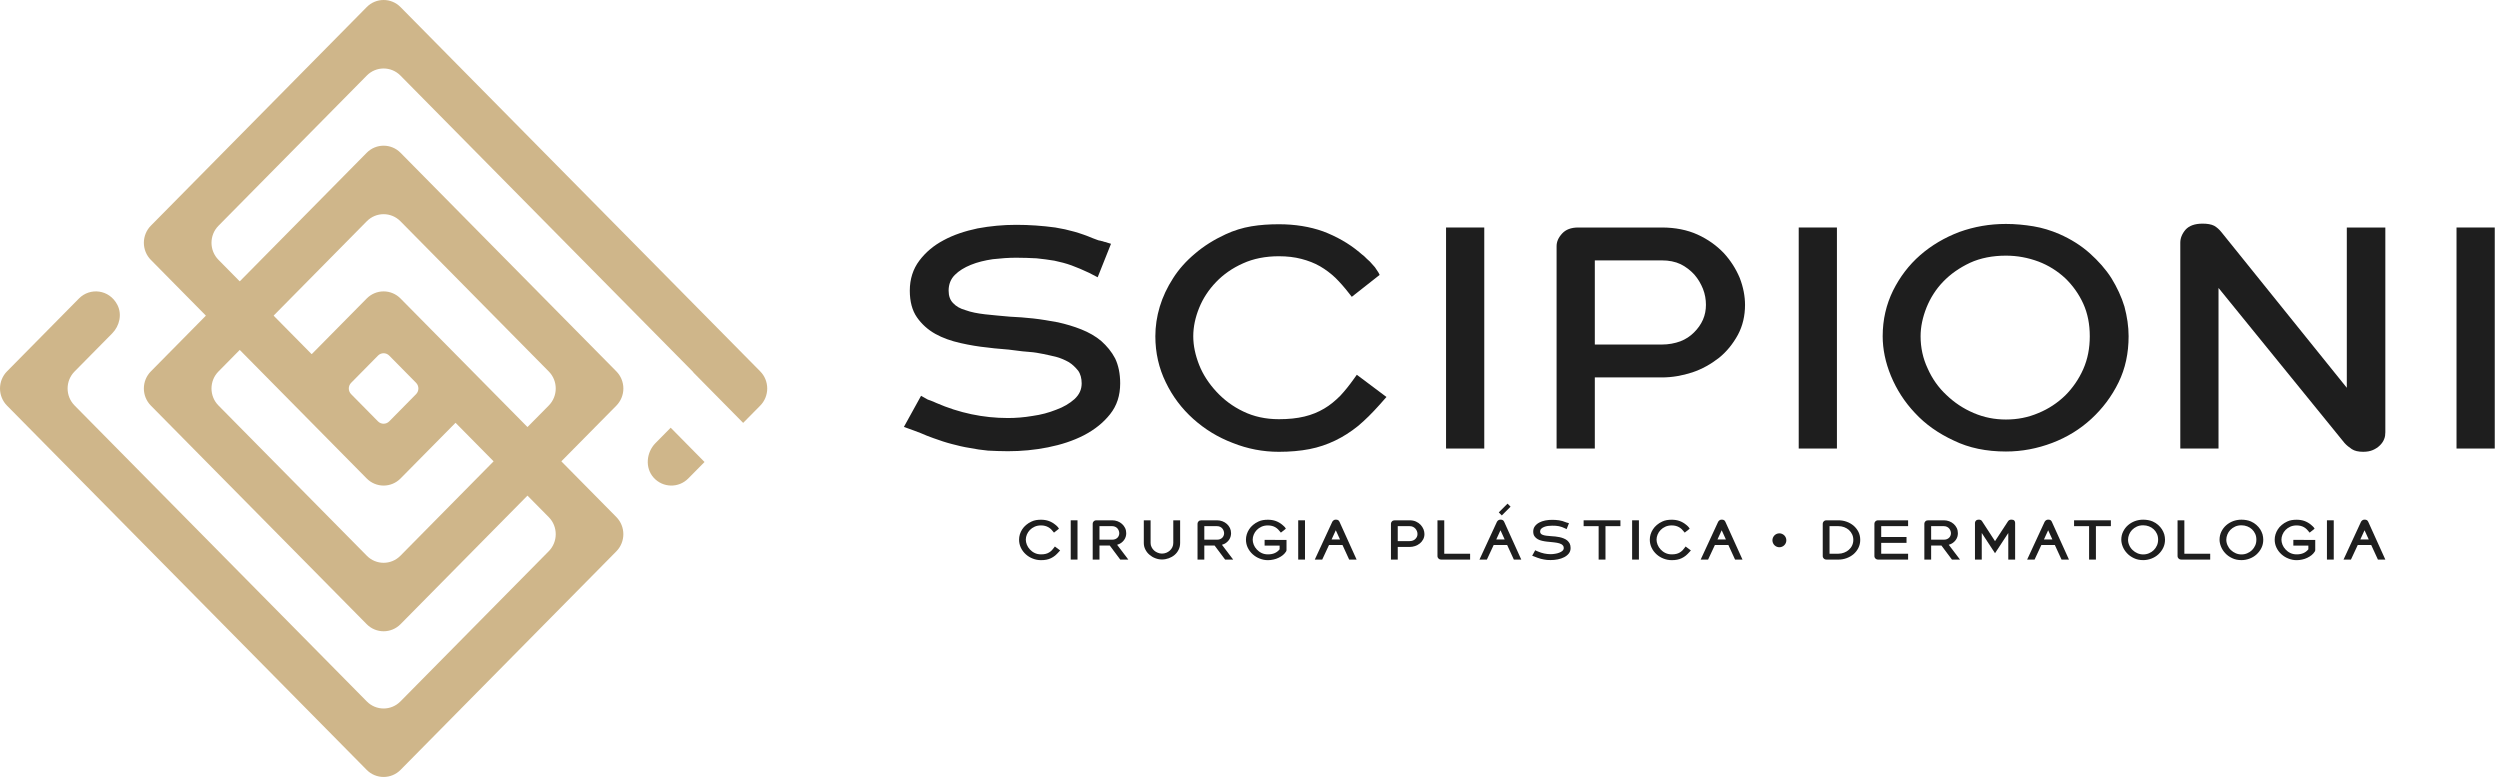 <svg width="253" height="79" viewBox="0 0 253 79" fill="none" xmlns="http://www.w3.org/2000/svg">
<path d="M151.983 52.163L151.676 51.855L152.564 50.968L152.87 51.275L151.983 52.163Z" fill="#1E1E1E"/>
<path d="M106.604 53.828C106.529 53.731 106.449 53.642 106.369 53.561C106.285 53.481 106.193 53.413 106.092 53.354C105.99 53.296 105.878 53.252 105.755 53.22C105.634 53.188 105.501 53.172 105.352 53.172C105.112 53.172 104.893 53.215 104.706 53.3C104.515 53.385 104.355 53.498 104.222 53.636C104.09 53.773 103.988 53.929 103.918 54.099C103.849 54.27 103.812 54.441 103.812 54.612C103.812 54.781 103.849 54.952 103.918 55.127C103.988 55.304 104.094 55.463 104.227 55.607C104.361 55.752 104.52 55.873 104.712 55.964C104.898 56.054 105.112 56.102 105.352 56.102C105.527 56.102 105.677 56.087 105.81 56.054C105.943 56.023 106.06 55.975 106.166 55.91C106.268 55.852 106.364 55.772 106.454 55.682C106.539 55.592 106.619 55.49 106.7 55.378L106.752 55.304L107.286 55.704L107.163 55.842C107.03 55.991 106.902 56.12 106.775 56.226C106.642 56.332 106.507 56.418 106.364 56.486C106.22 56.556 106.066 56.609 105.901 56.64C105.734 56.673 105.548 56.688 105.352 56.688C105.064 56.688 104.787 56.636 104.52 56.53C104.255 56.429 104.019 56.285 103.812 56.097C103.604 55.91 103.438 55.693 103.316 55.438C103.193 55.185 103.13 54.909 103.13 54.612C103.13 54.436 103.157 54.254 103.209 54.078C103.263 53.902 103.343 53.731 103.449 53.567C103.55 53.408 103.684 53.258 103.844 53.124C103.998 52.991 104.184 52.874 104.393 52.779C104.541 52.709 104.696 52.661 104.856 52.634C105.016 52.607 105.181 52.596 105.352 52.596C105.638 52.596 105.905 52.639 106.145 52.725C106.385 52.815 106.604 52.938 106.796 53.099C106.822 53.12 106.848 53.146 106.886 53.172C106.917 53.205 106.95 53.237 106.988 53.268C107.019 53.305 107.051 53.337 107.078 53.369C107.104 53.408 107.126 53.439 107.141 53.465L107.163 53.509L106.662 53.902L106.604 53.828Z" fill="#1E1E1E"/>
<path d="M109.044 56.63H108.357V52.655H109.044V56.63Z" fill="#1E1E1E"/>
<path d="M111.267 54.616H112.557C112.669 54.616 112.77 54.599 112.86 54.563C112.951 54.525 113.024 54.477 113.085 54.419C113.143 54.36 113.191 54.291 113.222 54.21C113.254 54.131 113.27 54.052 113.27 53.967C113.27 53.881 113.254 53.795 113.222 53.711C113.191 53.625 113.143 53.546 113.085 53.475C113.024 53.407 112.951 53.353 112.86 53.311C112.77 53.269 112.669 53.247 112.557 53.247H111.267V54.616ZM112.307 55.207H111.267V56.63H110.581V52.99C110.581 52.911 110.611 52.836 110.681 52.762C110.746 52.692 110.84 52.655 110.969 52.655H112.557C112.743 52.655 112.924 52.688 113.095 52.751C113.265 52.815 113.415 52.905 113.548 53.023C113.681 53.14 113.782 53.279 113.862 53.439C113.936 53.599 113.974 53.774 113.974 53.967C113.974 54.084 113.958 54.202 113.921 54.323C113.884 54.445 113.825 54.557 113.75 54.659C113.671 54.766 113.573 54.861 113.463 54.941C113.344 55.022 113.206 55.086 113.052 55.133L114.187 56.63H113.371L112.307 55.207Z" fill="#1E1E1E"/>
<path d="M116.541 55.373C116.606 55.506 116.69 55.618 116.798 55.714C116.904 55.81 117.027 55.885 117.165 55.937C117.303 55.996 117.447 56.023 117.591 56.023C117.74 56.023 117.883 55.996 118.023 55.943C118.156 55.89 118.279 55.815 118.385 55.72C118.492 55.623 118.578 55.511 118.641 55.378C118.705 55.245 118.736 55.105 118.736 54.952V52.655H119.429V54.952C119.429 55.202 119.377 55.432 119.275 55.634C119.174 55.842 119.035 56.018 118.865 56.162C118.695 56.306 118.496 56.418 118.279 56.497C118.054 56.577 117.826 56.62 117.591 56.62C117.362 56.62 117.138 56.577 116.919 56.492C116.701 56.413 116.504 56.294 116.333 56.146C116.157 56.002 116.02 55.826 115.913 55.618C115.807 55.416 115.753 55.192 115.753 54.952V52.655H116.441V54.952C116.441 55.105 116.472 55.245 116.541 55.373Z" fill="#1E1E1E"/>
<path d="M121.876 54.616H123.166C123.278 54.616 123.379 54.599 123.469 54.563C123.56 54.525 123.634 54.477 123.693 54.419C123.752 54.36 123.8 54.291 123.831 54.21C123.863 54.131 123.88 54.052 123.88 53.967C123.88 53.881 123.863 53.795 123.831 53.711C123.8 53.625 123.752 53.546 123.693 53.475C123.634 53.407 123.56 53.353 123.469 53.311C123.379 53.269 123.278 53.247 123.166 53.247H121.876V54.616ZM122.916 55.207H121.876V56.63H121.19V52.99C121.19 52.911 121.222 52.836 121.291 52.762C121.355 52.692 121.451 52.655 121.578 52.655H123.166C123.353 52.655 123.534 52.688 123.704 52.751C123.876 52.815 124.024 52.905 124.158 53.023C124.291 53.14 124.391 53.279 124.472 53.439C124.546 53.599 124.584 53.774 124.584 53.967C124.584 54.084 124.567 54.202 124.53 54.323C124.493 54.445 124.434 54.557 124.36 54.659C124.28 54.766 124.184 54.861 124.072 54.941C123.955 55.022 123.816 55.086 123.661 55.133L124.797 56.63H123.981L122.916 55.207Z" fill="#1E1E1E"/>
<path d="M127.818 52.635C127.978 52.608 128.142 52.597 128.313 52.597C128.601 52.597 128.868 52.64 129.107 52.725C129.347 52.815 129.566 52.939 129.757 53.098C129.811 53.141 129.874 53.198 129.949 53.269C130.023 53.337 130.078 53.407 130.103 53.465L130.125 53.509L129.624 53.904L129.566 53.828C129.491 53.731 129.411 53.641 129.331 53.562C129.246 53.482 129.155 53.412 129.054 53.353C128.953 53.295 128.841 53.251 128.718 53.22C128.596 53.19 128.462 53.173 128.313 53.173C128.073 53.173 127.856 53.215 127.668 53.3C127.476 53.386 127.317 53.497 127.184 53.635C127.05 53.774 126.948 53.929 126.879 54.1C126.811 54.269 126.773 54.441 126.773 54.611C126.773 54.782 126.811 54.951 126.879 55.129C126.948 55.303 127.057 55.464 127.189 55.608C127.322 55.751 127.483 55.874 127.674 55.965C127.86 56.055 128.073 56.102 128.313 56.102C128.579 56.102 128.809 56.06 129.001 55.974C129.193 55.89 129.358 55.762 129.497 55.592V55.218H127.978V54.632L130.195 54.644V55.65C130.195 55.687 130.188 55.714 130.184 55.74C130.173 55.768 130.157 55.798 130.141 55.826C130.061 55.954 129.954 56.071 129.826 56.178C129.693 56.284 129.55 56.374 129.389 56.449C129.224 56.529 129.054 56.588 128.872 56.625C128.686 56.668 128.5 56.689 128.313 56.689C128.031 56.689 127.754 56.636 127.487 56.529C127.215 56.428 126.981 56.278 126.773 56.093C126.566 55.906 126.401 55.687 126.278 55.438C126.156 55.187 126.091 54.909 126.091 54.611C126.091 54.436 126.118 54.254 126.172 54.077C126.224 53.904 126.305 53.731 126.412 53.567C126.512 53.407 126.646 53.257 126.805 53.125C126.961 52.992 127.146 52.874 127.354 52.779C127.504 52.708 127.658 52.66 127.818 52.635Z" fill="#1E1E1E"/>
<path d="M132.066 56.63H131.379V52.655H132.066V56.63Z" fill="#1E1E1E"/>
<path d="M135.609 54.595L135.183 53.662L134.756 54.595H135.609ZM133.057 56.63L134.827 52.805C134.853 52.751 134.901 52.703 134.96 52.655C135.018 52.607 135.098 52.586 135.189 52.586C135.296 52.586 135.375 52.607 135.428 52.644C135.481 52.682 135.525 52.734 135.557 52.805L137.288 56.63H136.536L135.86 55.154H134.495L133.809 56.63H133.057Z" fill="#1E1E1E"/>
<path d="M142.657 54.76C142.778 54.76 142.89 54.739 142.992 54.701C143.088 54.664 143.168 54.611 143.237 54.541C143.306 54.472 143.36 54.397 143.397 54.313C143.434 54.227 143.449 54.137 143.449 54.046C143.449 53.95 143.434 53.855 143.397 53.759C143.36 53.667 143.312 53.583 143.243 53.503C143.172 53.427 143.093 53.364 142.998 53.316C142.896 53.269 142.784 53.247 142.657 53.247H141.452V54.76H142.657ZM143.301 52.783C143.487 52.868 143.641 52.98 143.77 53.114C143.892 53.247 143.988 53.397 144.058 53.561C144.121 53.726 144.153 53.891 144.153 54.046C144.153 54.243 144.111 54.424 144.025 54.584C143.936 54.749 143.823 54.888 143.684 55C143.541 55.112 143.381 55.202 143.205 55.261C143.024 55.32 142.842 55.352 142.657 55.352H141.452V56.63H140.764V52.99C140.764 52.911 140.797 52.836 140.866 52.762C140.93 52.692 141.026 52.655 141.154 52.655H142.657C142.896 52.655 143.115 52.698 143.301 52.783Z" fill="#1E1E1E"/>
<path d="M146.159 52.655V56.035H148.775V56.63H145.861C145.738 56.63 145.643 56.593 145.573 56.519C145.504 56.449 145.472 56.375 145.472 56.3V52.655H146.159Z" fill="#1E1E1E"/>
<path d="M152.274 54.595L151.848 53.662L151.422 54.595H152.274ZM149.722 56.63L151.491 52.805C151.518 52.751 151.566 52.703 151.624 52.655C151.683 52.607 151.762 52.586 151.854 52.586C151.96 52.586 152.039 52.607 152.092 52.644C152.146 52.682 152.189 52.734 152.221 52.805L153.953 56.63H153.201L152.524 55.154H151.16L150.473 56.63H149.722Z" fill="#1E1E1E"/>
<path d="M158.578 52.889L158.636 52.905C158.63 52.905 158.63 52.905 158.625 52.901C158.63 52.901 158.636 52.905 158.652 52.911C158.678 52.916 158.699 52.922 158.711 52.927L158.78 52.949L158.54 53.55L158.386 53.471C158.274 53.417 158.173 53.375 158.071 53.337C157.97 53.301 157.864 53.273 157.762 53.251C157.661 53.236 157.555 53.22 157.442 53.209C157.331 53.205 157.209 53.199 157.075 53.199C156.936 53.199 156.798 53.209 156.654 53.225C156.51 53.246 156.377 53.278 156.26 53.327C156.143 53.375 156.047 53.433 155.972 53.507C155.897 53.583 155.859 53.679 155.859 53.791C155.859 53.886 155.887 53.961 155.94 54.013C155.994 54.073 156.067 54.115 156.164 54.142C156.265 54.18 156.382 54.2 156.516 54.217C156.649 54.233 156.798 54.243 156.963 54.259C157.097 54.265 157.236 54.275 157.384 54.291C157.528 54.307 157.676 54.333 157.826 54.359C157.97 54.392 158.114 54.434 158.248 54.489C158.381 54.541 158.503 54.612 158.605 54.696C158.706 54.786 158.791 54.888 158.855 55.01C158.914 55.133 158.945 55.282 158.945 55.458C158.945 55.676 158.886 55.857 158.764 56.012C158.641 56.166 158.488 56.289 158.294 56.389C158.098 56.492 157.885 56.56 157.645 56.609C157.405 56.656 157.165 56.678 156.925 56.678C156.798 56.678 156.681 56.672 156.569 56.667C156.458 56.656 156.345 56.641 156.239 56.619C156.132 56.604 156.024 56.576 155.924 56.55C155.818 56.524 155.705 56.486 155.588 56.443C155.509 56.417 155.433 56.384 155.36 56.354C155.285 56.327 155.21 56.294 155.131 56.268L155.055 56.242L155.365 55.682L155.45 55.729C155.471 55.745 155.498 55.756 155.535 55.767C155.552 55.772 155.573 55.784 155.588 55.788C155.605 55.793 155.621 55.804 155.636 55.809C156.052 55.989 156.483 56.082 156.925 56.082C157.065 56.082 157.214 56.07 157.368 56.043C157.522 56.022 157.661 55.985 157.795 55.932C157.927 55.884 158.035 55.82 158.125 55.74C158.21 55.66 158.252 55.57 158.252 55.458C158.252 55.367 158.231 55.288 158.188 55.228C158.14 55.169 158.087 55.117 158.018 55.075C157.948 55.038 157.879 55.006 157.8 54.984C157.72 54.962 157.639 54.946 157.566 54.93C157.485 54.914 157.401 54.899 157.315 54.893C157.23 54.888 157.144 54.877 157.065 54.865C156.985 54.856 156.899 54.845 156.814 54.84C156.729 54.835 156.643 54.823 156.558 54.814C156.399 54.797 156.239 54.771 156.074 54.733C155.908 54.696 155.753 54.643 155.621 54.568C155.487 54.493 155.375 54.392 155.29 54.27C155.204 54.147 155.162 53.987 155.162 53.791C155.162 53.583 155.22 53.4 155.333 53.251C155.444 53.103 155.588 52.98 155.77 52.884C155.945 52.788 156.153 52.718 156.382 52.671C156.61 52.628 156.84 52.607 157.075 52.607C157.309 52.607 157.544 52.622 157.779 52.655C158.013 52.693 158.236 52.757 158.45 52.847C158.465 52.853 158.477 52.858 158.492 52.863C158.503 52.868 158.519 52.874 158.534 52.878L158.567 52.889H158.578Z" fill="#1E1E1E"/>
<path d="M160.263 53.247V52.655H163.987V53.247H162.475V56.63H161.782V53.247H160.263Z" fill="#1E1E1E"/>
<path d="M165.858 56.63H165.171V52.655H165.858V56.63Z" fill="#1E1E1E"/>
<path d="M170.434 53.828C170.359 53.731 170.279 53.642 170.199 53.561C170.114 53.481 170.023 53.413 169.923 53.354C169.821 53.296 169.71 53.252 169.587 53.22C169.464 53.188 169.331 53.172 169.182 53.172C168.942 53.172 168.723 53.215 168.536 53.3C168.346 53.385 168.185 53.498 168.052 53.636C167.92 53.773 167.818 53.929 167.749 54.099C167.679 54.27 167.642 54.441 167.642 54.612C167.642 54.781 167.679 54.952 167.749 55.127C167.818 55.304 167.924 55.463 168.057 55.607C168.191 55.752 168.35 55.873 168.542 55.964C168.729 56.054 168.942 56.102 169.182 56.102C169.358 56.102 169.507 56.087 169.639 56.054C169.773 56.023 169.891 55.975 169.997 55.91C170.098 55.852 170.194 55.772 170.285 55.682C170.37 55.592 170.449 55.49 170.53 55.378L170.583 55.304L171.116 55.704L170.993 55.842C170.86 55.991 170.733 56.12 170.605 56.226C170.472 56.332 170.338 56.418 170.194 56.486C170.05 56.556 169.896 56.609 169.731 56.64C169.564 56.673 169.378 56.688 169.182 56.688C168.894 56.688 168.617 56.636 168.35 56.53C168.084 56.429 167.851 56.285 167.642 56.097C167.434 55.91 167.269 55.693 167.146 55.438C167.024 55.185 166.96 54.909 166.96 54.612C166.96 54.436 166.987 54.254 167.039 54.078C167.093 53.902 167.173 53.731 167.28 53.567C167.382 53.408 167.513 53.258 167.674 53.124C167.828 52.991 168.016 52.874 168.222 52.779C168.372 52.709 168.526 52.661 168.686 52.634C168.846 52.607 169.011 52.596 169.182 52.596C169.47 52.596 169.735 52.639 169.975 52.725C170.215 52.815 170.434 52.938 170.626 53.099C170.652 53.12 170.678 53.146 170.716 53.172C170.748 53.205 170.781 53.237 170.818 53.268C170.849 53.305 170.881 53.337 170.908 53.369C170.935 53.408 170.956 53.439 170.971 53.465L170.993 53.509L170.492 53.902L170.434 53.828Z" fill="#1E1E1E"/>
<path d="M174.661 54.595L174.235 53.662L173.808 54.595H174.661ZM172.108 56.63L173.877 52.805C173.905 52.751 173.953 52.703 174.011 52.655C174.069 52.607 174.15 52.586 174.241 52.586C174.346 52.586 174.427 52.607 174.48 52.644C174.533 52.682 174.575 52.734 174.608 52.805L176.34 56.63H175.588L174.912 55.154H173.547L172.859 56.63H172.108Z" fill="#1E1E1E"/>
<path d="M186.054 56.035C186.25 56.035 186.442 55.997 186.623 55.927C186.806 55.858 186.964 55.763 187.103 55.64C187.242 55.517 187.353 55.374 187.435 55.197C187.514 55.027 187.556 54.84 187.556 54.638C187.556 54.429 187.514 54.244 187.435 54.074C187.353 53.904 187.242 53.754 187.108 53.63C186.97 53.509 186.81 53.418 186.63 53.349C186.448 53.28 186.256 53.247 186.054 53.247H185.149V56.035H186.054ZM186.884 52.799C187.146 52.895 187.38 53.029 187.583 53.199C187.785 53.376 187.951 53.583 188.073 53.822C188.196 54.067 188.255 54.34 188.255 54.638C188.255 54.936 188.19 55.208 188.068 55.453C187.945 55.698 187.781 55.906 187.579 56.082C187.37 56.258 187.135 56.391 186.874 56.487C186.608 56.583 186.336 56.631 186.054 56.631H184.849C184.727 56.631 184.631 56.593 184.562 56.519C184.493 56.448 184.461 56.375 184.461 56.301V52.991C184.461 52.911 184.493 52.838 184.562 52.763C184.625 52.694 184.721 52.655 184.849 52.655H186.054C186.341 52.655 186.617 52.703 186.884 52.799Z" fill="#1E1E1E"/>
<path d="M190.378 56.035H193.1V56.631H190.079C189.957 56.631 189.86 56.593 189.79 56.519C189.721 56.448 189.69 56.375 189.69 56.301V52.991C189.69 52.911 189.721 52.838 189.79 52.763C189.855 52.694 189.951 52.655 190.079 52.655H193.1V53.247H190.378V54.345H192.94V54.941H190.378V56.035Z" fill="#1E1E1E"/>
<path d="M195.431 54.616H196.722C196.833 54.616 196.933 54.599 197.025 54.563C197.115 54.525 197.189 54.477 197.248 54.419C197.308 54.36 197.356 54.291 197.387 54.21C197.417 54.131 197.436 54.052 197.436 53.967C197.436 53.881 197.417 53.795 197.387 53.711C197.356 53.625 197.308 53.546 197.248 53.475C197.189 53.407 197.115 53.353 197.025 53.311C196.933 53.269 196.833 53.247 196.722 53.247H195.431V54.616ZM196.472 55.207H195.431V56.63H194.744V52.99C194.744 52.911 194.776 52.836 194.845 52.762C194.909 52.692 195.005 52.655 195.132 52.655H196.722C196.908 52.655 197.089 52.688 197.259 52.751C197.43 52.815 197.578 52.905 197.712 53.023C197.844 53.14 197.946 53.279 198.026 53.439C198.1 53.599 198.138 53.774 198.138 53.967C198.138 54.084 198.122 54.202 198.086 54.323C198.047 54.445 197.988 54.557 197.914 54.659C197.834 54.766 197.738 54.861 197.626 54.941C197.509 55.022 197.371 55.086 197.215 55.133L198.352 56.63H197.536L196.472 55.207Z" fill="#1E1E1E"/>
<path d="M201.896 55.986L200.554 53.939V56.63H199.867V52.91C199.867 52.831 199.899 52.756 199.968 52.687C200.037 52.618 200.133 52.586 200.256 52.586C200.336 52.586 200.399 52.602 200.458 52.628C200.515 52.661 200.559 52.702 200.586 52.75L201.896 54.765L203.213 52.75C203.244 52.702 203.292 52.661 203.351 52.628C203.41 52.602 203.474 52.586 203.553 52.586C203.692 52.586 203.789 52.618 203.847 52.682C203.906 52.75 203.931 52.826 203.931 52.91V56.63H203.238V53.939L201.896 55.986Z" fill="#1E1E1E"/>
<path d="M207.7 54.595L207.275 53.662L206.847 54.595H207.7ZM205.147 56.63L206.917 52.805C206.945 52.751 206.993 52.703 207.05 52.655C207.108 52.607 207.189 52.586 207.28 52.586C207.386 52.586 207.466 52.607 207.518 52.644C207.572 52.682 207.616 52.734 207.646 52.805L209.379 56.63H208.627L207.95 55.154H206.586L205.899 56.63H205.147Z" fill="#1E1E1E"/>
<path d="M209.896 53.247V52.655H213.62V53.247H212.106V56.63H211.415V53.247H209.896Z" fill="#1E1E1E"/>
<path d="M217.479 55.99C217.66 55.916 217.82 55.81 217.958 55.675C218.092 55.543 218.204 55.382 218.282 55.202C218.364 55.022 218.401 54.824 218.401 54.611C218.401 54.398 218.364 54.201 218.282 54.025C218.204 53.849 218.092 53.694 217.958 53.567C217.82 53.438 217.66 53.337 217.479 53.268C217.293 53.198 217.101 53.16 216.892 53.16C216.652 53.16 216.434 53.204 216.247 53.289C216.056 53.38 215.895 53.491 215.763 53.63C215.63 53.769 215.534 53.923 215.465 54.093C215.396 54.269 215.358 54.441 215.358 54.611C215.358 54.818 215.402 55.011 215.486 55.191C215.565 55.373 215.678 55.532 215.822 55.666C215.965 55.804 216.126 55.911 216.312 55.99C216.497 56.07 216.69 56.108 216.892 56.108C217.101 56.108 217.293 56.07 217.479 55.99ZM215.955 56.487C215.678 56.358 215.444 56.194 215.258 55.99C215.07 55.794 214.926 55.57 214.825 55.326C214.725 55.08 214.675 54.84 214.675 54.611C214.675 54.312 214.739 54.04 214.864 53.791C214.985 53.545 215.146 53.333 215.353 53.151C215.555 52.975 215.79 52.837 216.056 52.735C216.323 52.639 216.6 52.591 216.892 52.591C217.064 52.591 217.228 52.607 217.388 52.635C217.549 52.661 217.702 52.708 217.852 52.772C218.059 52.863 218.246 52.98 218.401 53.119C218.555 53.257 218.688 53.407 218.789 53.567C218.891 53.731 218.971 53.903 219.024 54.077C219.072 54.26 219.099 54.435 219.099 54.611C219.099 54.916 219.039 55.191 218.916 55.441C218.795 55.691 218.629 55.911 218.428 56.098C218.225 56.284 217.99 56.428 217.724 56.529C217.457 56.631 217.18 56.684 216.892 56.684C216.54 56.684 216.228 56.62 215.955 56.487Z" fill="#1E1E1E"/>
<path d="M221.057 52.655V56.035H223.672V56.63H220.758C220.636 56.63 220.541 56.593 220.471 56.519C220.401 56.449 220.369 56.375 220.369 56.3V52.655H221.057Z" fill="#1E1E1E"/>
<path d="M227.423 55.99C227.604 55.916 227.763 55.81 227.902 55.675C228.035 55.543 228.147 55.382 228.227 55.202C228.308 55.022 228.344 54.824 228.344 54.611C228.344 54.398 228.308 54.201 228.227 54.025C228.147 53.849 228.035 53.694 227.902 53.567C227.763 53.438 227.604 53.337 227.423 53.268C227.236 53.198 227.045 53.16 226.837 53.16C226.597 53.16 226.378 53.204 226.192 53.289C226 53.38 225.839 53.491 225.706 53.63C225.574 53.769 225.478 53.923 225.409 54.093C225.34 54.269 225.302 54.441 225.302 54.611C225.302 54.818 225.345 55.011 225.431 55.191C225.51 55.373 225.622 55.532 225.766 55.666C225.91 55.804 226.069 55.911 226.256 55.99C226.443 56.07 226.635 56.108 226.837 56.108C227.045 56.108 227.236 56.07 227.423 55.99ZM225.898 56.487C225.622 56.358 225.388 56.194 225.201 55.99C225.014 55.794 224.87 55.57 224.769 55.326C224.669 55.08 224.619 54.84 224.619 54.611C224.619 54.312 224.684 54.04 224.807 53.791C224.929 53.545 225.089 53.333 225.297 53.151C225.498 52.975 225.735 52.837 226 52.735C226.267 52.639 226.543 52.591 226.837 52.591C227.008 52.591 227.172 52.607 227.333 52.635C227.494 52.661 227.646 52.708 227.795 52.772C228.004 52.863 228.189 52.98 228.344 53.119C228.499 53.257 228.632 53.407 228.734 53.567C228.836 53.731 228.914 53.903 228.968 54.077C229.015 54.26 229.042 54.435 229.042 54.611C229.042 54.916 228.983 55.191 228.861 55.441C228.74 55.691 228.573 55.911 228.372 56.098C228.169 56.284 227.935 56.428 227.667 56.529C227.401 56.631 227.125 56.684 226.837 56.684C226.485 56.684 226.171 56.62 225.898 56.487Z" fill="#1E1E1E"/>
<path d="M231.926 52.635C232.086 52.608 232.25 52.597 232.421 52.597C232.709 52.597 232.975 52.64 233.216 52.725C233.455 52.815 233.673 52.939 233.865 53.098C233.918 53.141 233.983 53.198 234.056 53.269C234.132 53.337 234.185 53.407 234.211 53.465L234.233 53.509L233.733 53.904L233.673 53.828C233.599 53.731 233.518 53.641 233.439 53.562C233.355 53.482 233.264 53.412 233.163 53.353C233.061 53.295 232.949 53.251 232.827 53.22C232.704 53.19 232.571 53.173 232.421 53.173C232.182 53.173 231.963 53.215 231.776 53.3C231.585 53.386 231.426 53.497 231.292 53.635C231.159 53.774 231.057 53.929 230.988 54.1C230.918 54.269 230.881 54.441 230.881 54.611C230.881 54.782 230.918 54.951 230.988 55.129C231.057 55.303 231.164 55.464 231.298 55.608C231.43 55.751 231.59 55.874 231.782 55.965C231.968 56.055 232.182 56.102 232.421 56.102C232.688 56.102 232.917 56.06 233.109 55.974C233.301 55.89 233.465 55.762 233.605 55.592V55.218H232.086V54.632L234.302 54.644V55.65C234.302 55.687 234.297 55.714 234.291 55.74C234.281 55.768 234.265 55.798 234.249 55.826C234.169 55.954 234.063 56.071 233.935 56.178C233.801 56.284 233.656 56.374 233.498 56.449C233.333 56.529 233.163 56.588 232.98 56.625C232.794 56.668 232.608 56.689 232.421 56.689C232.139 56.689 231.861 56.636 231.596 56.529C231.323 56.428 231.089 56.278 230.881 56.093C230.674 55.906 230.508 55.687 230.386 55.438C230.263 55.187 230.199 54.909 230.199 54.611C230.199 54.436 230.226 54.254 230.28 54.077C230.334 53.904 230.412 53.731 230.519 53.567C230.621 53.407 230.753 53.257 230.914 53.125C231.068 52.992 231.255 52.874 231.462 52.779C231.611 52.708 231.766 52.66 231.926 52.635Z" fill="#1E1E1E"/>
<path d="M236.175 56.63H235.486V52.655H236.175V56.63Z" fill="#1E1E1E"/>
<path d="M239.717 54.595L239.291 53.662L238.864 54.595H239.717ZM237.165 56.63L238.934 52.805C238.961 52.751 239.009 52.703 239.068 52.655C239.127 52.607 239.206 52.586 239.297 52.586C239.402 52.586 239.483 52.607 239.537 52.644C239.589 52.682 239.632 52.734 239.665 52.805L241.396 56.63H240.645L239.967 55.154H238.604L237.916 56.63H237.165Z" fill="#1E1E1E"/>
<path d="M111.294 24.342L111.624 24.432C111.593 24.432 111.593 24.432 111.563 24.402C111.593 24.402 111.624 24.432 111.713 24.463C111.864 24.492 111.983 24.521 112.044 24.553L112.434 24.672L111.084 28.061L110.215 27.61C109.584 27.311 109.014 27.071 108.445 26.86C107.875 26.652 107.276 26.501 106.706 26.382C106.136 26.292 105.537 26.202 104.906 26.142C104.277 26.111 103.588 26.081 102.838 26.081C102.058 26.081 101.278 26.142 100.469 26.231C99.66 26.352 98.91 26.531 98.25 26.802C97.59 27.071 97.05 27.401 96.63 27.821C96.21 28.239 96.001 28.78 96.001 29.41C96.001 29.949 96.151 30.369 96.45 30.669C96.751 30.999 97.17 31.24 97.711 31.388C98.279 31.599 98.939 31.719 99.689 31.808C100.439 31.898 101.278 31.959 102.208 32.048C102.957 32.079 103.736 32.139 104.576 32.229C105.386 32.318 106.226 32.468 107.066 32.618C107.875 32.799 108.686 33.038 109.435 33.338C110.185 33.637 110.874 34.027 111.444 34.508C112.013 35.017 112.493 35.587 112.854 36.277C113.182 36.966 113.362 37.806 113.362 38.796C113.362 40.025 113.033 41.044 112.343 41.914C111.654 42.784 110.784 43.474 109.705 44.042C108.596 44.612 107.395 45.002 106.046 45.272C104.697 45.543 103.347 45.663 101.998 45.663C101.278 45.663 100.619 45.632 99.989 45.603C99.359 45.543 98.729 45.453 98.13 45.332C97.531 45.242 96.931 45.093 96.36 44.943C95.761 44.793 95.132 44.583 94.472 44.344C94.021 44.194 93.602 44.013 93.183 43.834C92.762 43.682 92.343 43.503 91.893 43.354L91.474 43.204L93.211 40.055L93.693 40.325C93.812 40.415 93.962 40.475 94.172 40.535C94.262 40.564 94.382 40.625 94.472 40.654C94.562 40.685 94.652 40.746 94.742 40.775C97.081 41.794 99.509 42.304 101.998 42.304C102.778 42.304 103.617 42.244 104.486 42.094C105.356 41.974 106.136 41.764 106.886 41.465C107.636 41.193 108.235 40.836 108.745 40.385C109.224 39.934 109.465 39.425 109.465 38.796C109.465 38.286 109.344 37.836 109.105 37.507C108.834 37.177 108.535 36.876 108.145 36.637C107.756 36.426 107.366 36.247 106.915 36.126C106.466 36.007 106.017 35.918 105.597 35.826C105.147 35.737 104.667 35.647 104.187 35.617C103.707 35.587 103.227 35.528 102.778 35.467C102.328 35.406 101.848 35.347 101.368 35.317C100.888 35.287 100.409 35.227 99.929 35.168C99.029 35.078 98.13 34.928 97.201 34.717C96.271 34.508 95.401 34.208 94.652 33.787C93.902 33.368 93.272 32.799 92.792 32.109C92.313 31.419 92.072 30.519 92.072 29.41C92.072 28.239 92.402 27.221 93.033 26.382C93.663 25.542 94.472 24.852 95.491 24.313C96.481 23.772 97.65 23.383 98.939 23.112C100.228 22.873 101.518 22.753 102.838 22.753C104.158 22.753 105.476 22.844 106.796 23.023C108.116 23.233 109.375 23.592 110.574 24.102C110.665 24.131 110.724 24.163 110.814 24.192C110.874 24.221 110.964 24.252 111.054 24.281L111.234 24.342H111.294Z" fill="#1E1E1E"/>
<path d="M136.471 29.62C136.053 29.079 135.601 28.571 135.152 28.122C134.672 27.67 134.162 27.281 133.593 26.951C133.023 26.621 132.394 26.382 131.703 26.201C131.014 26.021 130.264 25.932 129.425 25.932C128.076 25.932 126.845 26.172 125.796 26.651C124.717 27.13 123.818 27.761 123.068 28.541C122.318 29.32 121.748 30.189 121.357 31.149C120.968 32.109 120.758 33.069 120.758 34.028C120.758 34.987 120.968 35.946 121.357 36.937C121.748 37.926 122.349 38.825 123.097 39.636C123.847 40.445 124.746 41.134 125.826 41.644C126.876 42.154 128.076 42.423 129.425 42.423C130.413 42.423 131.254 42.334 132.004 42.154C132.752 41.975 133.412 41.704 134.013 41.345C134.583 41.014 135.122 40.565 135.632 40.055C136.112 39.544 136.561 38.975 137.011 38.345L137.311 37.926L140.31 40.175L139.62 40.955C138.87 41.793 138.151 42.514 137.43 43.113C136.682 43.714 135.931 44.193 135.122 44.583C134.312 44.973 133.443 45.272 132.513 45.452C131.584 45.633 130.535 45.723 129.425 45.723C127.805 45.723 126.246 45.423 124.746 44.823C123.248 44.253 121.929 43.443 120.758 42.394C119.59 41.345 118.659 40.115 117.97 38.676C117.281 37.266 116.921 35.707 116.921 34.028C116.921 33.038 117.07 32.019 117.37 31.029C117.67 30.039 118.12 29.079 118.72 28.151C119.289 27.252 120.039 26.412 120.938 25.662C121.808 24.912 122.858 24.252 124.028 23.713C124.868 23.323 125.737 23.054 126.636 22.903C127.536 22.753 128.465 22.694 129.425 22.694C131.045 22.694 132.544 22.933 133.892 23.412C135.241 23.924 136.471 24.612 137.552 25.511C137.701 25.631 137.851 25.782 138.06 25.932C138.24 26.111 138.42 26.291 138.63 26.471C138.81 26.681 138.99 26.862 139.14 27.041C139.29 27.252 139.41 27.431 139.5 27.581L139.62 27.82L136.801 30.039L136.471 29.62Z" fill="#1E1E1E"/>
<path d="M150.208 45.392H146.34V23.023H150.208V45.392Z" fill="#1E1E1E"/>
<path d="M168.172 34.867C168.861 34.867 169.491 34.747 170.062 34.538C170.601 34.328 171.051 34.027 171.44 33.638C171.83 33.248 172.13 32.829 172.341 32.349C172.551 31.869 172.641 31.36 172.641 30.85C172.641 30.309 172.551 29.771 172.341 29.232C172.13 28.72 171.86 28.24 171.47 27.791C171.081 27.371 170.632 27.011 170.091 26.741C169.521 26.471 168.892 26.351 168.172 26.351H161.396V34.867H168.172ZM171.8 23.742C172.85 24.222 173.72 24.852 174.439 25.602C175.128 26.351 175.669 27.191 176.059 28.12C176.419 29.05 176.597 29.98 176.597 30.85C176.597 31.96 176.359 32.979 175.879 33.877C175.369 34.808 174.739 35.587 173.959 36.216C173.149 36.846 172.251 37.356 171.261 37.686C170.242 38.017 169.222 38.196 168.172 38.196H161.396V45.392H157.527V24.911C157.527 24.462 157.707 24.042 158.097 23.623C158.457 23.234 158.996 23.023 159.716 23.023H168.172C169.521 23.023 170.751 23.264 171.8 23.742Z" fill="#1E1E1E"/>
<path d="M185.897 45.392H182.03V23.023H185.897V45.392Z" fill="#1E1E1E"/>
<path d="M206.298 41.795C207.318 41.376 208.218 40.776 208.997 40.025C209.747 39.276 210.376 38.377 210.826 37.357C211.276 36.337 211.486 35.228 211.486 34.027C211.486 32.829 211.276 31.721 210.826 30.73C210.376 29.741 209.747 28.872 208.997 28.151C208.218 27.431 207.318 26.86 206.298 26.471C205.249 26.082 204.17 25.872 203.001 25.872C201.65 25.872 200.421 26.112 199.372 26.592C198.292 27.101 197.393 27.73 196.643 28.511C195.893 29.29 195.354 30.161 194.963 31.12C194.573 32.109 194.364 33.069 194.364 34.027C194.364 35.197 194.603 36.277 195.083 37.297C195.534 38.316 196.163 39.215 196.972 39.967C197.783 40.746 198.682 41.346 199.732 41.795C200.78 42.245 201.861 42.455 203.001 42.455C204.171 42.455 205.25 42.245 206.298 41.795ZM197.724 44.584C196.164 43.864 194.845 42.934 193.795 41.795C192.745 40.685 191.937 39.426 191.366 38.047C190.796 36.667 190.527 35.318 190.527 34.027C190.527 32.35 190.886 30.819 191.576 29.41C192.266 28.031 193.165 26.832 194.334 25.812C195.474 24.823 196.793 24.042 198.293 23.473C199.792 22.934 201.351 22.663 203.001 22.663C203.96 22.663 204.889 22.754 205.789 22.903C206.689 23.053 207.558 23.323 208.398 23.683C209.567 24.194 210.617 24.854 211.487 25.633C212.357 26.413 213.105 27.252 213.676 28.151C214.245 29.081 214.696 30.04 214.995 31.03C215.265 32.049 215.415 33.039 215.415 34.027C215.415 35.737 215.085 37.297 214.395 38.705C213.706 40.116 212.776 41.346 211.637 42.395C210.498 43.443 209.178 44.254 207.679 44.824C206.178 45.393 204.619 45.693 203.001 45.693C201.021 45.693 199.253 45.333 197.724 44.584Z" fill="#1E1E1E"/>
<path d="M220.646 45.392V24.552C220.646 24.102 220.825 23.653 221.186 23.234C221.546 22.843 222.115 22.633 222.894 22.633C223.374 22.633 223.764 22.694 224.065 22.843C224.334 22.992 224.604 23.234 224.815 23.503L237.497 39.245V23.023H241.396V43.743C241.396 43.983 241.367 44.223 241.277 44.434C241.186 44.674 241.037 44.882 240.856 45.063C240.647 45.272 240.407 45.423 240.137 45.543C239.868 45.662 239.538 45.722 239.148 45.722C238.667 45.722 238.278 45.632 238.008 45.453C237.738 45.272 237.468 45.063 237.259 44.824L224.514 29.14V45.393H220.646V45.392Z" fill="#1E1E1E"/>
<path d="M180.666 55.057C180.456 55.384 180.021 55.48 179.695 55.271C179.367 55.061 179.272 54.625 179.481 54.299C179.691 53.971 180.125 53.876 180.452 54.086C180.781 54.296 180.876 54.731 180.666 55.057Z" fill="#1E1E1E"/>
<path d="M252.469 45.392H248.6V23.023H252.469V45.392Z" fill="#1E1E1E"/>
<path fill-rule="evenodd" clip-rule="evenodd" d="M53.398 43.2L55.538 41.035C56.474 40.085 56.474 38.543 55.538 37.595L40.521 22.387C39.582 21.439 38.06 21.439 37.123 22.387L27.705 31.926C27.696 31.935 27.696 31.951 27.705 31.959L31.526 35.828C31.534 35.838 31.55 35.838 31.558 35.828L37.11 30.209C37.564 29.748 38.179 29.489 38.823 29.489C39.464 29.489 40.081 29.748 40.535 30.209L53.364 43.2C53.374 43.211 53.389 43.211 53.398 43.2ZM38.255 35.985L35.534 38.743C35.221 39.059 35.221 39.571 35.534 39.888L38.253 42.644C38.568 42.96 39.077 42.96 39.39 42.642L42.104 39.891C42.42 39.573 42.42 39.056 42.104 38.738L39.388 35.985C39.075 35.669 38.568 35.669 38.255 35.985ZM40.521 56.242L49.938 46.703C49.948 46.695 49.948 46.679 49.938 46.671L46.117 42.802C46.11 42.791 46.094 42.791 46.084 42.802L40.535 48.421C40.081 48.882 39.464 49.14 38.823 49.14C38.179 49.14 37.564 48.882 37.11 48.421L24.279 35.429C24.269 35.418 24.255 35.418 24.245 35.429L22.107 37.595C21.169 38.545 21.169 40.087 22.107 41.035L37.123 56.242C38.06 57.193 39.582 57.193 40.521 56.242ZM63.085 39.316C63.085 39.966 62.828 40.59 62.376 41.05L56.823 46.671C56.816 46.679 56.816 46.695 56.823 46.703L62.374 52.324C63.319 53.282 63.319 54.835 62.374 55.795L40.535 77.912C40.081 78.373 39.464 78.628 38.823 78.628C38.179 78.628 37.564 78.373 37.11 77.912L0.709 41.05C0.256 40.59 0 39.966 0 39.316C0 38.664 0.256 38.04 0.709 37.581L7.989 30.209C9.11 29.071 11.058 29.283 11.873 30.841C12.371 31.794 12.106 32.977 11.352 33.741L7.547 37.595C6.607 38.543 6.607 40.085 7.547 41.035L37.123 70.987C38.06 71.937 39.582 71.937 40.521 70.987L55.538 55.779C56.474 54.83 56.474 53.289 55.538 52.338L53.38 50.156L40.535 63.167C40.062 63.645 39.441 63.884 38.823 63.884C38.201 63.884 37.582 63.645 37.11 63.167L15.27 41.05C14.814 40.59 14.559 39.966 14.559 39.316C14.559 38.664 14.814 38.04 15.27 37.581L20.82 31.961C20.828 31.951 20.828 31.935 20.82 31.926L15.27 26.305C14.814 25.845 14.559 25.221 14.559 24.57C14.559 23.92 14.814 23.295 15.27 22.836L37.11 0.719C38.055 -0.24 39.589 -0.24 40.535 0.719L76.933 37.581C77.389 38.04 77.643 38.664 77.643 39.316C77.643 39.966 77.389 40.59 76.933 41.05L75.208 42.797L70.201 37.725C70.185 37.707 70.171 37.688 70.158 37.669C70.138 37.643 70.12 37.618 70.098 37.595L40.521 7.643C39.582 6.694 38.06 6.694 37.123 7.643L22.107 22.85C21.169 23.801 21.169 25.342 22.107 26.291L24.245 28.457C24.255 28.465 24.269 28.465 24.279 28.457L37.11 15.462C38.055 14.505 39.589 14.505 40.535 15.462L62.374 37.581C62.828 38.04 63.085 38.664 63.085 39.316ZM66.338 44.838L67.873 43.284L71.299 46.754L69.654 48.42C68.682 49.406 67.09 49.378 66.15 48.34C65.258 47.353 65.403 45.786 66.338 44.838Z" fill="#CFB68A"/>
</svg>
